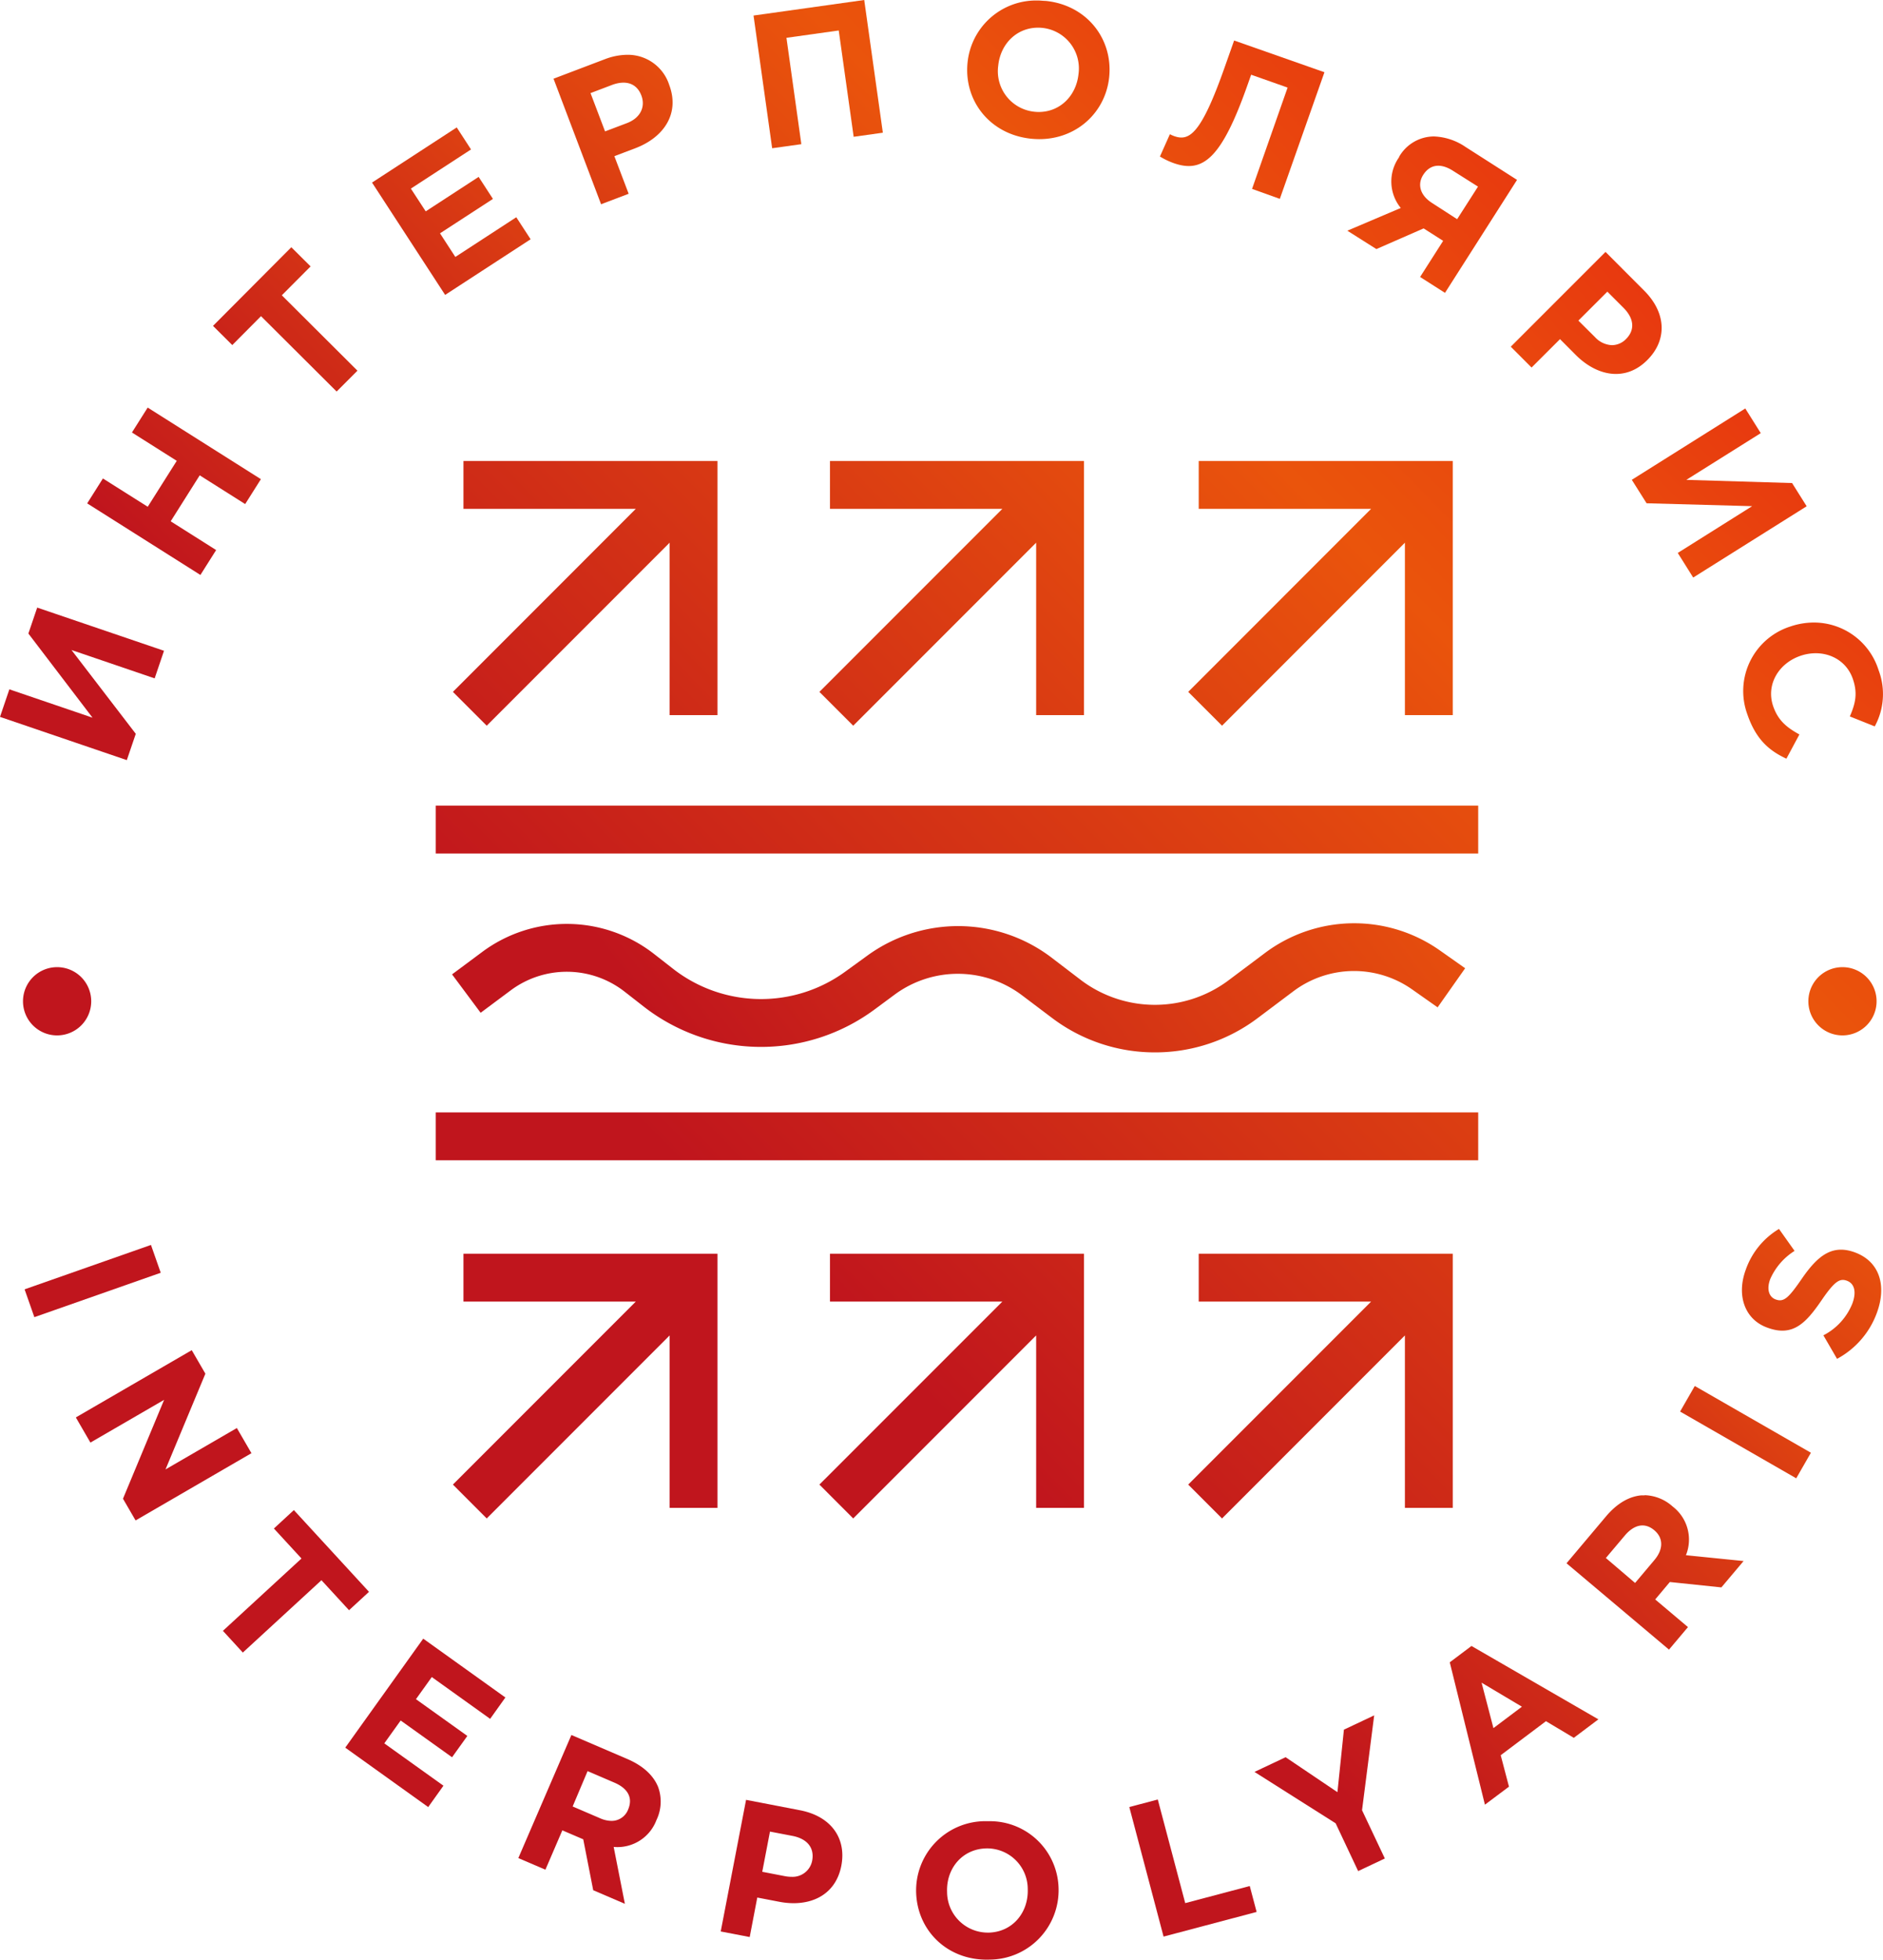 <svg xmlns="http://www.w3.org/2000/svg" xmlns:xlink="http://www.w3.org/1999/xlink" viewBox="0 0 378.18 393.43"><defs><style>.cls-1,.cls-10,.cls-11,.cls-12,.cls-14,.cls-15,.cls-16,.cls-17,.cls-18,.cls-19,.cls-2,.cls-20,.cls-21,.cls-22,.cls-23,.cls-25,.cls-26,.cls-27,.cls-28,.cls-29,.cls-3,.cls-30,.cls-31,.cls-32,.cls-35,.cls-36,.cls-4,.cls-5,.cls-6,.cls-7,.cls-8,.cls-9{fill-rule:evenodd;}.cls-1{fill:url(#GradientFill_1);}.cls-2{fill:url(#GradientFill_1-2);}.cls-3{fill:url(#GradientFill_1-3);}.cls-4{fill:url(#GradientFill_1-4);}.cls-5{fill:url(#GradientFill_1-5);}.cls-6{fill:url(#GradientFill_1-6);}.cls-7{fill:url(#GradientFill_1-7);}.cls-8{fill:url(#GradientFill_1-8);}.cls-9{fill:url(#GradientFill_1-9);}.cls-10{fill:url(#GradientFill_1-10);}.cls-11{fill:url(#GradientFill_1-11);}.cls-12{fill:url(#GradientFill_1-12);}.cls-13{fill:url(#GradientFill_1-13);}.cls-14{fill:url(#GradientFill_1-14);}.cls-15{fill:url(#GradientFill_1-15);}.cls-16{fill:url(#GradientFill_1-16);}.cls-17{fill:url(#GradientFill_1-17);}.cls-18{fill:url(#GradientFill_1-18);}.cls-19{fill:url(#GradientFill_1-19);}.cls-20{fill:url(#GradientFill_1-20);}.cls-21{fill:url(#GradientFill_1-21);}.cls-22{fill:url(#GradientFill_1-22);}.cls-23{fill:url(#GradientFill_1-23);}.cls-24{fill:url(#GradientFill_1-24);}.cls-25{fill:url(#GradientFill_1-25);}.cls-26{fill:url(#GradientFill_1-26);}.cls-27{fill:url(#GradientFill_1-27);}.cls-28{fill:url(#GradientFill_1-28);}.cls-29{fill:url(#GradientFill_1-29);}.cls-30{fill:url(#GradientFill_1-30);}.cls-31{fill:url(#GradientFill_1-31);}.cls-32{fill:url(#GradientFill_1-32);}.cls-33{fill:url(#GradientFill_1-33);}.cls-34{fill:url(#GradientFill_1-34);}.cls-35{fill:url(#GradientFill_1-35);}.cls-36{fill:url(#GradientFill_1-36);}</style><linearGradient id="GradientFill_1" x1="234.14" y1="-76.33" x2="-63.65" y2="215.91" gradientUnits="userSpaceOnUse"><stop offset="0" stop-color="#e41113"/><stop offset="0.38" stop-color="#ea540c"/><stop offset="0.7" stop-color="#c0151d"/><stop offset="1" stop-color="#c0151d"/></linearGradient><linearGradient id="GradientFill_1-2" x1="192.49" y1="-55.98" x2="-46.02" y2="178.08" xlink:href="#GradientFill_1"/><linearGradient id="GradientFill_1-3" x1="191.35" y1="-61.79" x2="-31.05" y2="156.48" xlink:href="#GradientFill_1"/><linearGradient id="GradientFill_1-4" x1="206.63" y1="-71.49" x2="-15.66" y2="146.66" xlink:href="#GradientFill_1"/><linearGradient id="GradientFill_1-5" x1="244.08" y1="-111.88" x2="-20.69" y2="182.16" xlink:href="#GradientFill_1"/><linearGradient id="GradientFill_1-6" x1="304.17" y1="-122.36" x2="-48.62" y2="223.85" xlink:href="#GradientFill_1"/><linearGradient id="GradientFill_1-7" x1="298.58" y1="-78.14" x2="34.63" y2="192.04" xlink:href="#GradientFill_1"/><linearGradient id="GradientFill_1-8" x1="346.52" y1="-68.3" x2="31.02" y2="241.32" xlink:href="#GradientFill_1"/><linearGradient id="GradientFill_1-9" x1="365.27" y1="-33.21" x2="88.23" y2="238.68" xlink:href="#GradientFill_1"/><linearGradient id="GradientFill_1-10" x1="390.52" y1="2.25" x2="123.29" y2="249.93" xlink:href="#GradientFill_1"/><linearGradient id="GradientFill_1-11" x1="416.67" y1="28.92" x2="155.7" y2="285.03" xlink:href="#GradientFill_1"/><linearGradient id="GradientFill_1-12" x1="438.51" y1="52.06" x2="189.75" y2="342.18" xlink:href="#GradientFill_1"/><linearGradient id="GradientFill_1-13" x1="341.24" y1="-59.46" x2="-28.32" y2="303.21" gradientTransform="translate(86.24 8.36) rotate(19.35)" xlink:href="#GradientFill_1"/><linearGradient id="GradientFill_1-14" x1="270.29" y1="55.13" x2="4.47" y2="316" xlink:href="#GradientFill_1"/><linearGradient id="GradientFill_1-15" x1="300.95" y1="81.2" x2="28.66" y2="348.42" xlink:href="#GradientFill_1"/><linearGradient id="GradientFill_1-16" x1="321.34" y1="114.4" x2="58.77" y2="372.08" xlink:href="#GradientFill_1"/><linearGradient id="GradientFill_1-17" x1="363.28" y1="122.12" x2="85.86" y2="399.41" xlink:href="#GradientFill_1"/><linearGradient id="GradientFill_1-18" x1="421.29" y1="93.85" x2="104.23" y2="427.05" xlink:href="#GradientFill_1"/><linearGradient id="GradientFill_1-19" x1="422.7" y1="155.66" x2="141.84" y2="435.84" xlink:href="#GradientFill_1"/><linearGradient id="GradientFill_1-20" x1="392.72" y1="223.01" x2="181.09" y2="430.69" xlink:href="#GradientFill_1"/><linearGradient id="GradientFill_1-21" x1="446.23" y1="186.58" x2="193.75" y2="434.35" xlink:href="#GradientFill_1"/><linearGradient id="GradientFill_1-22" x1="465.58" y1="182.91" x2="201.18" y2="442.39" xlink:href="#GradientFill_1"/><linearGradient id="GradientFill_1-23" x1="455.84" y1="193.16" x2="233.22" y2="411.63" xlink:href="#GradientFill_1"/><linearGradient id="GradientFill_1-24" x1="433.19" y1="206.45" x2="266.56" y2="369.97" gradientTransform="translate(425.2 -159.7) rotate(60.12)" xlink:href="#GradientFill_1"/><linearGradient id="GradientFill_1-25" x1="462.39" y1="146.23" x2="241.23" y2="399.64" xlink:href="#GradientFill_1"/><linearGradient id="GradientFill_1-26" x1="412.02" y1="28.72" x2="38.26" y2="314.97" xlink:href="#GradientFill_1"/><linearGradient id="GradientFill_1-27" x1="341.86" y1="-101.06" x2="-40.34" y2="274.02" xlink:href="#GradientFill_1"/><linearGradient id="GradientFill_1-28" x1="380.35" y1="-66.59" x2="-1.86" y2="308.49" xlink:href="#GradientFill_1"/><linearGradient id="GradientFill_1-29" x1="419.07" y1="-31.91" x2="36.86" y2="343.18" xlink:href="#GradientFill_1"/><linearGradient id="GradientFill_1-30" x1="416.37" y1="-15.05" x2="34.18" y2="360.03" xlink:href="#GradientFill_1"/><linearGradient id="GradientFill_1-31" x1="454.86" y1="19.42" x2="72.66" y2="394.5" xlink:href="#GradientFill_1"/><linearGradient id="GradientFill_1-32" x1="493.58" y1="54.11" x2="111.39" y2="429.17" xlink:href="#GradientFill_1"/><linearGradient id="GradientFill_1-33" x1="415.56" y1="-52.67" x2="7.52" y2="347.76" xlink:href="#GradientFill_1"/><linearGradient id="GradientFill_1-34" x1="446.34" y1="-21.3" x2="38.3" y2="379.14" xlink:href="#GradientFill_1"/><linearGradient id="GradientFill_1-35" x1="246.7" y1="-29.86" x2="-41.84" y2="253.31" xlink:href="#GradientFill_1"/><linearGradient id="GradientFill_1-36" x1="476.11" y1="96.89" x2="187.55" y2="380.08" xlink:href="#GradientFill_1"/></defs><g id="Слой_2" data-name="Слой 2"><g id="_1" data-name="1"><polygon class="cls-1" points="32.94 130.64 31.06 136.18 14.36 130.49 27.27 147.31 25.47 152.59 0 143.91 1.88 138.38 18.58 144.07 5.7 127.18 7.47 121.97 32.94 130.64"/><polygon class="cls-2" points="17.51 101.05 20.67 96.05 29.67 101.73 35.5 92.51 26.5 86.82 29.66 81.82 52.4 96.19 49.24 101.19 40.11 95.42 34.28 104.65 43.41 110.42 40.25 115.42 17.51 101.05"/><polygon class="cls-3" points="52.42 63.47 46.65 69.27 42.78 65.42 58.51 49.63 62.38 53.48 56.6 59.28 71.79 74.41 67.61 78.6 52.42 63.47"/><polygon class="cls-4" points="74.72 36.65 91.73 25.58 94.6 30 82.52 37.86 85.5 42.43 96.13 35.51 99 39.93 88.37 46.84 91.45 51.58 103.69 43.61 106.57 48.03 89.4 59.2 74.72 36.65"/><path class="cls-5" d="M126,11h-.07a12.94,12.94,0,0,0-4.49.9l-10.27,3.9L120.72,41l5.54-2.1-2.87-7.55,4.2-1.59c5.65-2.14,9-6.88,6.82-12.7h0A8.72,8.72,0,0,0,126,11Zm-7.4,7.69,4.27-1.62c2.77-1.05,5-.38,5.94,2.1h0c.85,2.23-.14,4.5-2.91,5.55h0l-4.38,1.66Z"/><polygon class="cls-6" points="151.34 3.12 155.08 29.76 160.94 28.94 157.95 7.59 168.45 6.12 171.45 27.46 177.31 26.64 173.57 0 151.34 3.12"/><path class="cls-7" d="M208.47.1h-.1a13.84,13.84,0,0,0-14.05,12.49c-.77,7.68,4.54,14.43,12.8,15.26h0c8.26.83,14.88-4.79,15.65-12.4h0C223.54,7.76,218.23,1,210,.18h0c-.51,0-1-.08-1.51-.08Zm-.73,22.33a8.17,8.17,0,0,1-7.26-9.22h0c.47-4.67,4.13-8.08,8.87-7.61h0a8.18,8.18,0,0,1,7.26,9.23h0c-.44,4.37-3.68,7.65-8,7.65h0C208.33,22.48,208,22.46,207.74,22.43Z"/><path class="cls-8" d="M246,13.39c-4.8,13.66-7.18,15-10.19,13.93h0a6.4,6.4,0,0,1-.85-.38h0l-2,4.48a14.91,14.91,0,0,0,2.83,1.35h0c5.8,2,9.56-.91,14.81-15.85h0l.68-1.92,7.32,2.58-7.14,20.34,5.58,2L266,14.5,247.86,8.13Z"/><path class="cls-9" d="M281,31.55a8.39,8.39,0,0,0,.33,10.2h0L270.6,46.31,276.43,50l9.49-4.15,3.92,2.5-4.63,7.25,5,3.19,14.47-22.68-10.36-6.62a12,12,0,0,0-6.35-2.1,8.12,8.12,0,0,0-7,4.13Zm6.62,9.2c-2.43-1.55-3-3.74-1.78-5.65h0c1.41-2.2,3.6-2.35,6-.8h0l5,3.16L292.65,44Z"/><path class="cls-10" d="M303.42,69.59l4.18,4.19,5.71-5.7,3.17,3.18c4.27,4.27,10,5.42,14.38,1h0c3.94-3.94,3.89-9.37-.64-13.91h0l-7.77-7.78-19,19Zm16.92-1.91L317,64.36l5.82-5.81,3.23,3.23c2.1,2.1,2.39,4.41.52,6.28h0a4,4,0,0,1-2.82,1.23h0A4.9,4.9,0,0,1,320.34,67.68Z"/><polygon class="cls-11" points="327.73 96.32 330.7 101.03 351.9 101.61 336.96 111 340.06 115.94 362.85 101.63 359.92 96.97 338.68 96.33 353.63 86.95 350.52 82 327.73 96.32"/><path class="cls-12" d="M359.62,125.75a13.6,13.6,0,0,0-8.72,17.55h0c1.67,4.91,4.19,7.3,7.88,9l2.61-4.86c-2.5-1.38-4.27-2.77-5.27-5.68h0c-1.48-4.36,1.13-8.62,5.49-10.11h0c4.44-1.51,9.06.37,10.52,4.66h0c1,2.91.5,4.94-.61,7.51h0l5,2a13.53,13.53,0,0,0,.78-11.27h0a13.62,13.62,0,0,0-13-9.58h0A14.72,14.72,0,0,0,359.62,125.75Z"/><rect class="cls-13" x="5.14" y="254.21" width="26.9" height="5.92" transform="translate(-84.14 20.68) rotate(-19.35)"/><polygon class="cls-14" points="15.23 284.54 18.16 289.59 32.96 281.01 24.7 300.86 27.23 305.22 50.5 291.72 47.57 286.67 33.24 294.98 41.25 275.76 38.51 271.04 15.23 284.54"/><polygon class="cls-15" points="55.01 306.84 60.55 312.86 44.77 327.38 48.77 331.74 64.56 317.22 70.1 323.24 74.11 319.55 59.02 303.14 55.01 306.84"/><polygon class="cls-16" points="69.34 350.83 86 362.76 89.06 358.47 77.18 349.97 80.47 345.38 90.79 352.76 93.86 348.48 83.54 341.1 86.72 336.66 98.44 345.05 101.5 340.76 85 328.95 69.34 350.83"/><path class="cls-17" d="M104.1,373l5.44,2.33,3.4-7.9,4.2,1.8,2,10.22,6.36,2.73-2.25-11.42a8.37,8.37,0,0,0,8.59-5.39h0a8.54,8.54,0,0,0,.34-6.63h0c-.93-2.32-3-4.25-6.12-5.6h0l-11.3-4.85L104.1,373Zm16.41-8-5.5-2.36,3-7.1,5.4,2.32c2.65,1.14,3.75,3,2.75,5.37h0a3.54,3.54,0,0,1-3.39,2.3h0A5.85,5.85,0,0,1,120.51,365Z"/><path class="cls-18" d="M144.75,387.73l5.82,1.12,1.52-7.93,4.42.85c5.92,1.14,11.28-1.12,12.46-7.23h0c1.05-5.47-2-9.94-8.34-11.15h0l-10.79-2.08-5.09,26.42Zm12.94-11.09-4.6-.89,1.55-8.07,4.49.86c2.9.56,4.45,2.3,4,4.91h0a4,4,0,0,1-4.16,3.31h0A6.73,6.73,0,0,1,157.69,376.64Z"/><path class="cls-19" d="M198.44,365.59h-.6A13.91,13.91,0,0,0,184,380h0c.28,7.72,6.46,13.68,14.76,13.38h0A13.92,13.92,0,0,0,212.6,379h0a13.78,13.78,0,0,0-14.16-13.4Zm-8.23,14.21c-.18-4.68,3-8.57,7.76-8.74h0a8.16,8.16,0,0,1,8.44,8.15h0c.17,4.69-3,8.58-7.75,8.75h-.32A8.18,8.18,0,0,1,190.21,379.8Z"/><polygon class="cls-20" points="226.81 362.75 233.69 388.76 252.38 383.81 251 378.61 238.04 382.04 232.53 361.24 226.81 362.75"/><polygon class="cls-21" points="269.91 347.22 268.61 359.77 258.2 352.75 251.95 355.7 268.25 366.02 272.77 375.61 278.13 373.08 273.55 363.39 275.99 344.35 269.91 347.22"/><path class="cls-22" d="M291.17,333.7l7.06,28.58,4.83-3.62-1.66-6.31,9.09-6.83,5.59,3.34,4.94-3.71-25.49-14.73-4.36,3.28Zm6.39,4.09,8.1,4.82-5.72,4.3Z"/><path class="cls-23" d="M330.3,300.18h-.05l-.57,0c-2.49.21-4.93,1.62-7.14,4.24h0l-7.92,9.4,20.58,17.33,3.81-4.52-6.58-5.55,2.94-3.5,10.35,1.08,4.46-5.29-11.58-1.17a8.36,8.36,0,0,0-2.67-9.78h0a8.76,8.76,0,0,0-5.63-2.27Zm-7.78,12.58,3.79-4.49c1.86-2.21,4-2.72,5.94-1.08h0c1.79,1.51,1.9,3.76,0,6h0l-3.86,4.58Z"/><rect class="cls-24" x="347.62" y="274.06" width="5.92" height="26.9" transform="translate(-73.38 448.24) rotate(-60.12)"/><path class="cls-25" d="M350.61,254.91c-1.89,5.16-.2,10,4.38,11.62h0c5.09,1.87,7.7-.91,10.86-5.52h0c2.62-3.83,3.66-4.43,5.07-3.91h0c1.55.56,1.95,2.26,1.12,4.54h0a12.35,12.35,0,0,1-5.83,6.42h0l2.74,4.72a17.12,17.12,0,0,0,8-9.24h0c2-5.45.57-10.3-4.44-12.14h0c-4.48-1.63-7.37.58-10.58,5.22h0c-2.72,3.95-3.65,4.84-5.32,4.23h0c-1.3-.47-1.86-2-1.08-4.08h0a12.73,12.73,0,0,1,4.89-5.66h0l-3.13-4.41A15.53,15.53,0,0,0,350.61,254.91Z"/><path class="cls-26" d="M254,191.35l-7.27,5.45a24.68,24.68,0,0,1-29.56,0h0L211,192.09a31,31,0,0,0-36.88-.2h0L169.83,195a28.73,28.73,0,0,1-34.55-.44h0l-4-3.12a28.47,28.47,0,0,0-34.41-.36h0l-6.08,4.52,5.74,7.71,6.08-4.53a18.86,18.86,0,0,1,22.77.24h0l4,3.12a38.34,38.34,0,0,0,46.14.6h0l4.26-3.15a21.38,21.38,0,0,1,25.4.15h0l6.18,4.66a34.19,34.19,0,0,0,20.6,6.86h0a34.2,34.2,0,0,0,20.52-6.8h0l7.27-5.46a20.28,20.28,0,0,1,23.89-.36h0l5.09,3.58,5.53-7.85-5.08-3.58A29.87,29.87,0,0,0,272,185.34h0A29.87,29.87,0,0,0,254,191.35Z"/><polygon class="cls-27" points="144.1 143.56 144.1 92.54 93.08 92.54 93.08 102.15 127.69 102.15 90.96 138.89 97.75 145.68 134.49 108.94 134.49 143.56 144.1 143.56"/><polygon class="cls-28" points="217.71 92.54 166.69 92.54 166.69 102.15 201.31 102.15 164.57 138.89 171.36 145.68 208.1 108.94 208.1 143.56 217.71 143.56 217.71 92.54"/><polygon class="cls-29" points="291.77 143.56 291.77 92.54 240.75 92.54 240.75 102.15 275.37 102.15 238.64 138.89 245.43 145.68 282.16 108.94 282.16 143.56 291.77 143.56"/><polygon class="cls-30" points="144.1 302.7 144.1 251.68 93.08 251.68 93.08 261.29 127.69 261.29 90.96 298.02 97.75 304.82 134.49 268.08 134.49 302.7 144.1 302.7"/><polygon class="cls-31" points="217.71 251.68 166.69 251.68 166.69 261.29 201.31 261.29 164.57 298.02 171.36 304.82 208.1 268.08 208.1 302.7 217.71 302.7 217.71 251.68"/><polygon class="cls-32" points="291.77 302.7 291.77 251.68 240.75 251.68 240.75 261.29 275.37 261.29 238.64 298.02 245.43 304.82 282.16 268.08 282.16 302.7 291.77 302.7"/><rect class="cls-33" x="87.51" y="161.73" width="209.37" height="9.61"/><rect class="cls-34" x="87.51" y="223.31" width="209.37" height="9.61"/><path class="cls-35" d="M4.62,201a6.84,6.84,0,0,0,6.85,6.85h0A6.85,6.85,0,1,0,4.62,201Z"/><path class="cls-36" d="M363.19,201a6.85,6.85,0,0,0,6.85,6.85h0a6.85,6.85,0,1,0-6.85-6.85Z"/></g></g></svg>